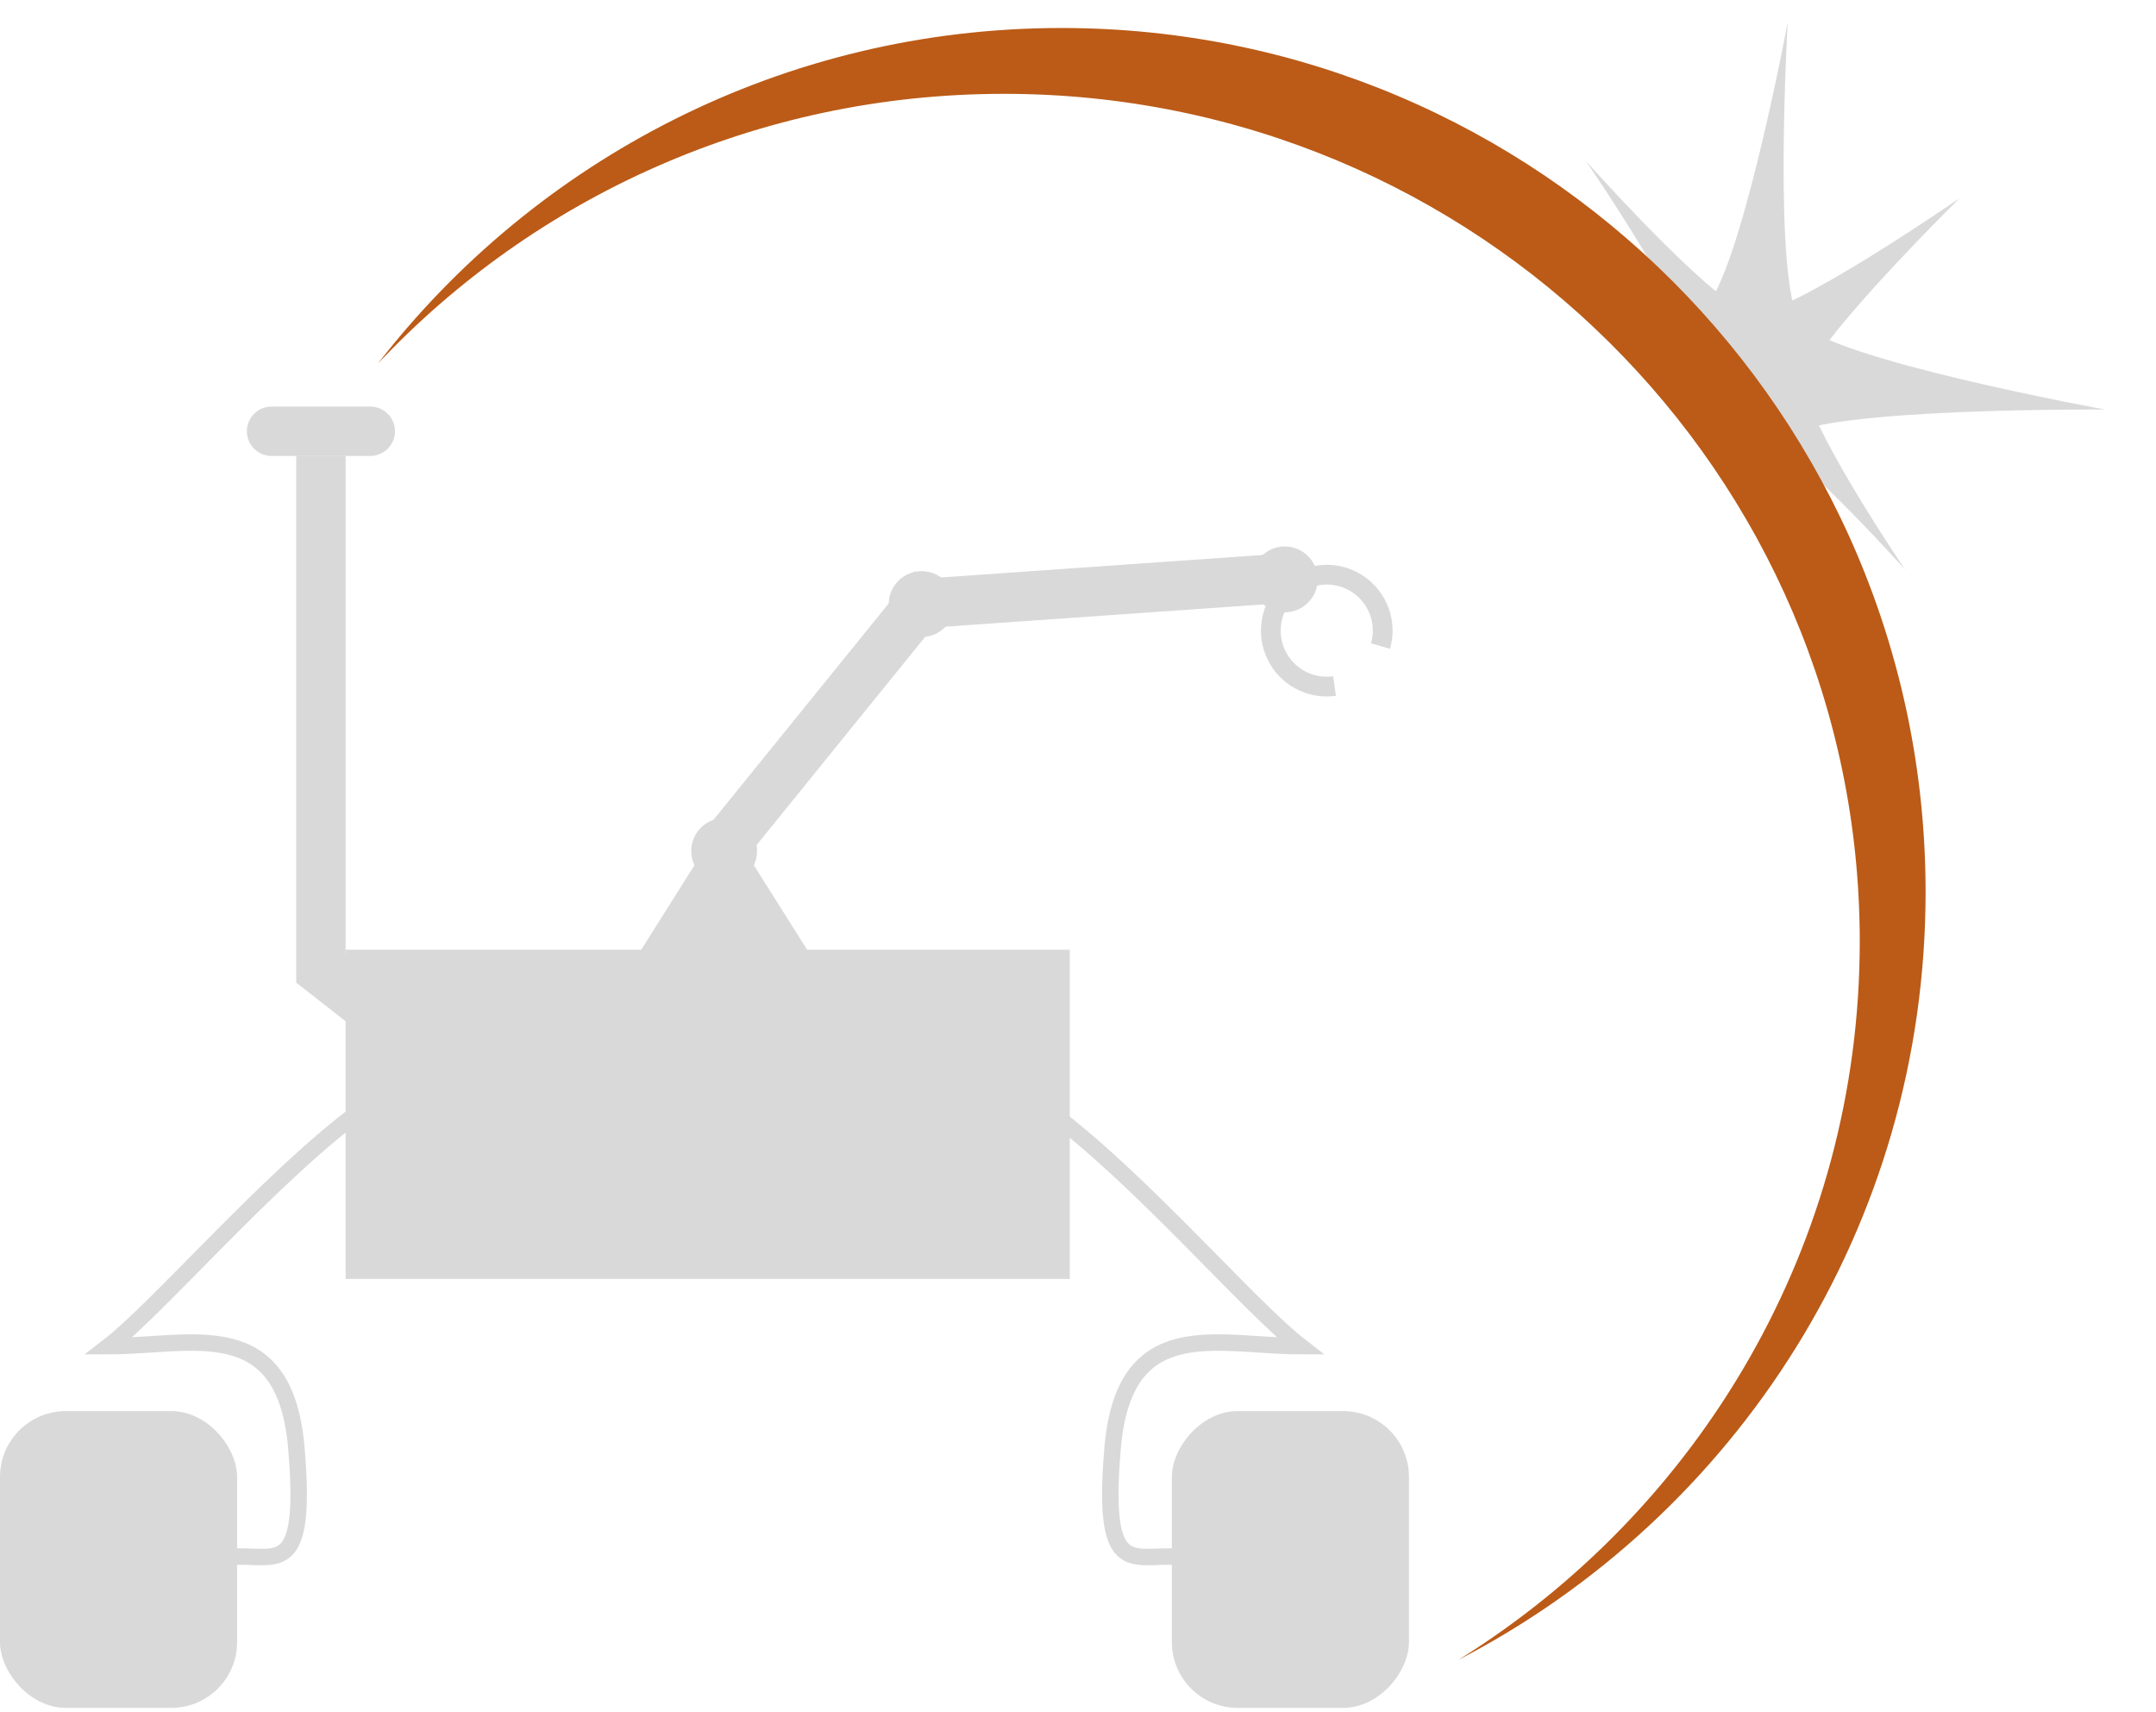<svg width="131" height="104" viewBox="0 0 131 104" fill="none" xmlns="http://www.w3.org/2000/svg">
<path d="M108.623 1.357C108.622 1.366 107.702 17.365 109.407 19.589C111.112 21.813 127.899 24.882 127.899 24.882C127.899 24.882 110.787 24.759 108.553 26.537C107.795 27.14 106.97 29.236 106.21 31.741C105.252 30.075 104.2 28.468 103.066 26.925C102.935 26.431 102.783 26.046 102.598 25.805C102.421 25.574 102.087 25.327 101.632 25.065C100.138 23.215 98.52 21.467 96.787 19.838C99.933 19.761 102.648 19.497 103.451 18.857C105.685 17.079 108.623 1.357 108.623 1.357Z" fill="#D9D9D9"/>
<path d="M117.633 13.484C115.05 16.118 109.864 21.584 109.683 23.18C109.442 25.308 115.76 34.612 115.76 34.612C115.76 34.612 108.26 26.231 106.137 25.95C105.586 25.877 104.441 26.274 103.047 26.901C102.44 26.076 101.811 25.267 101.157 24.481C102.148 23.339 102.842 22.364 102.904 21.812C103.144 19.688 96.39 9.824 96.367 9.789L97.649 11.196C99.997 13.734 104.888 18.836 106.451 19.042C108.536 19.317 119.065 12.042 119.065 12.042L117.633 13.484Z" fill="#D9D9D9"/>
<path d="M64.5 1.701C93.495 1.701 117 25.206 117 54.201C117 74.501 105.478 92.109 88.617 100.844C103.264 91.734 113 75.594 113 57.201C113 28.758 89.719 5.701 61 5.701C45.982 5.701 32.453 12.008 22.961 22.091C32.563 9.687 47.599 1.701 64.5 1.701Z" fill="#BB5B17"/>
<rect x="21" y="57.701" width="44" height="20" fill="#D9D9D9"/>
<rect x="18" y="27.701" width="3" height="32" fill="#D9D9D9"/>
<path d="M15 26.201C15 25.372 15.672 24.701 16.5 24.701H22.5C23.328 24.701 24 25.372 24 26.201C24 27.029 23.328 27.701 22.5 27.701H16.5C15.672 27.701 15 27.029 15 26.201Z" fill="#D9D9D9"/>
<rect y="85.732" width="14.407" height="18.032" rx="4" fill="#D9D9D9"/>
<path d="M13.58 94.639C16.568 94.185 18.729 96.439 18.009 87.986C17.308 79.763 11.646 81.788 6.603 81.788C9.605 79.468 16.208 71.761 21.61 67.701" stroke="#D9D9D9"/>
<rect width="14.407" height="18.032" rx="4" transform="matrix(-1 0 0 1 85.61 85.732)" fill="#D9D9D9"/>
<path d="M72.03 94.639C69.042 94.185 66.881 96.439 67.602 87.986C68.302 79.763 73.965 81.788 79.007 81.788C76.005 79.468 69.403 71.761 64 67.701" stroke="#D9D9D9"/>
<rect width="3.267" height="4.102" transform="matrix(0.788 -0.616 0.788 0.616 18 59.701)" fill="#D9D9D9"/>
<path d="M44 49.701L49.196 57.951H38.804L44 49.701Z" fill="#D9D9D9"/>
<circle cx="44" cy="51.701" r="2" fill="#D9D9D9"/>
<circle cx="56" cy="36.701" r="2" fill="#D9D9D9"/>
<path d="M80.063 35.201C80.063 36.305 79.168 37.201 78.063 37.201C76.958 37.201 76.063 36.305 76.063 35.201C76.063 34.096 76.958 33.201 78.063 33.201C79.168 33.201 80.063 34.096 80.063 35.201Z" fill="#D9D9D9"/>
<rect x="55.586" y="34.701" width="3" height="20" transform="rotate(39 55.586 34.701)" fill="#D9D9D9"/>
<rect x="76.951" y="33.701" width="3" height="20" transform="rotate(86 76.951 33.701)" fill="#D9D9D9"/>
<path d="M78.152 35.163C78.818 34.643 79.631 34.347 80.475 34.318C81.319 34.288 82.151 34.527 82.852 34.999C83.552 35.472 84.085 36.154 84.374 36.947C84.662 37.741 84.693 38.606 84.46 39.418L83.306 39.087C83.469 38.519 83.448 37.913 83.246 37.358C83.044 36.802 82.671 36.325 82.18 35.994C81.69 35.663 81.108 35.496 80.517 35.517C79.926 35.538 79.357 35.745 78.891 36.109L78.152 35.163Z" fill="#D9D9D9"/>
<path d="M77.836 35.438C77.228 36.025 76.822 36.789 76.675 37.621C76.529 38.453 76.649 39.31 77.02 40.069C77.39 40.828 77.991 41.451 78.737 41.847C79.483 42.244 80.335 42.394 81.171 42.276L81.004 41.088C80.419 41.17 79.822 41.065 79.3 40.788C78.778 40.51 78.357 40.074 78.098 39.543C77.839 39.011 77.755 38.411 77.857 37.829C77.96 37.247 78.244 36.712 78.67 36.301L77.836 35.438Z" fill="#D9D9D9"/>
</svg>
